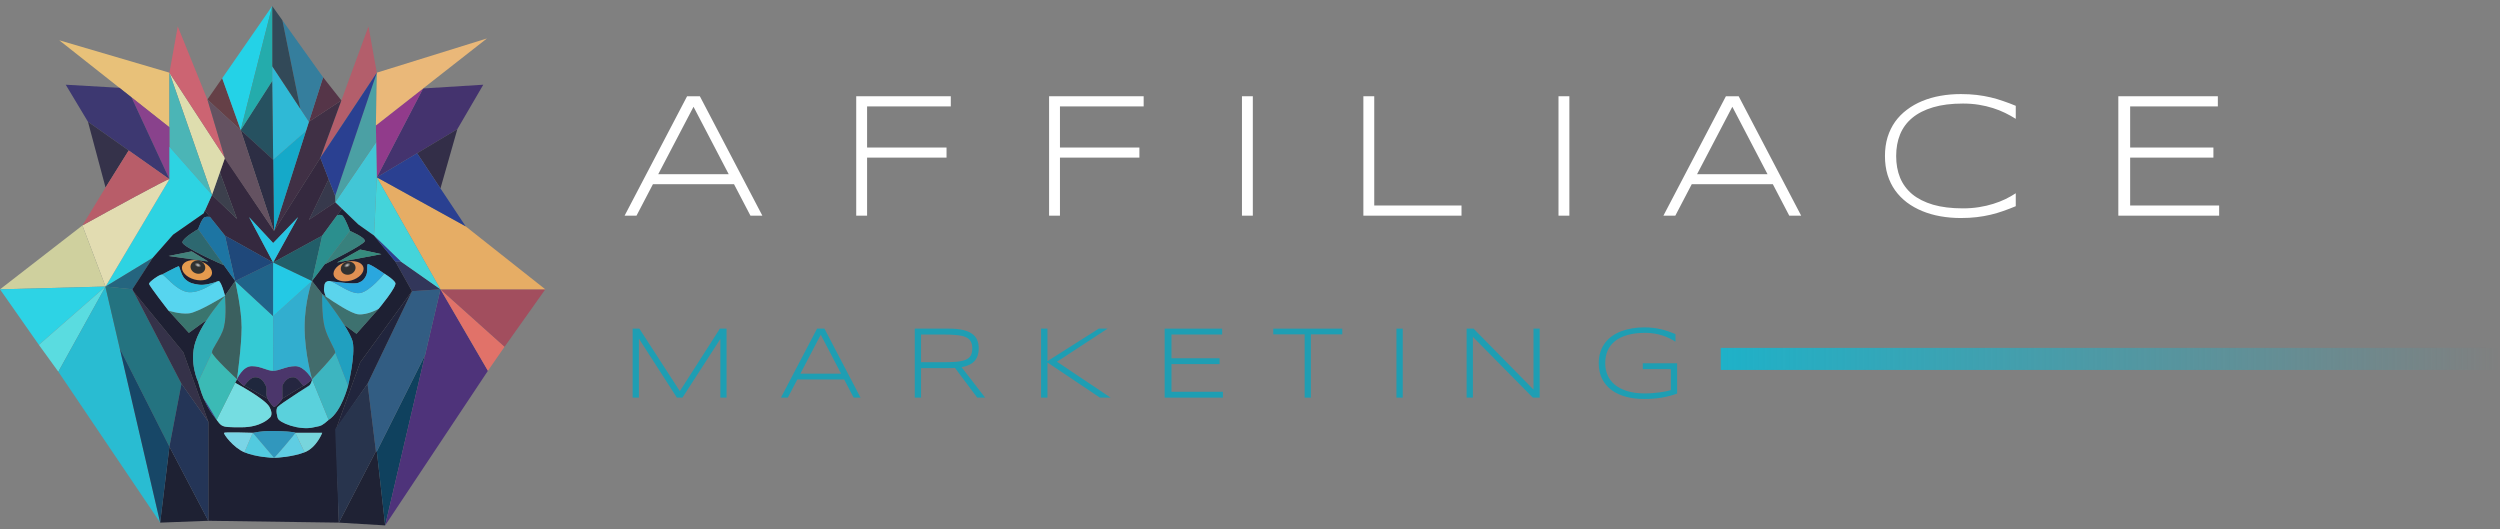 <svg width="340" height="72" viewBox="0 0 340 72" fill="none" xmlns="http://www.w3.org/2000/svg">
<rect x="0" y="0" width="340" height="72" fill="#808080" stroke="none"/>
<g opacity="0.9">
<path d="M52.38 71.456L51.247 61.383H51.121L46.084 71.078L52.38 71.456Z" fill="#14172B"/>
<path d="M51.247 61.383L52.38 71.456L57.809 48.288L51.247 61.383Z" fill="#023A5A"/>
<path d="M66.356 50.428L59.904 39.348L57.809 48.288L52.38 71.456L66.356 50.428Z" fill="#482A79"/>
<path d="M68.623 47.155L59.904 39.348L66.356 50.428L68.623 47.155Z" fill="#EB7066"/>
<path d="M57.809 48.288L59.904 39.348L56.031 39.6L49.987 52.191L51.121 61.383H51.247L57.809 48.288Z" fill="#295983"/>
<path d="M49.987 52.191L56.031 39.6L48.98 49.295L45.706 58.361L49.987 52.191Z" fill="#161B35"/>
<path d="M74.163 39.348H59.904L68.623 47.155L74.163 39.348Z" fill="#A5485A"/>
<path d="M63.334 30.786L51.247 24.113L59.904 39.348H74.163L63.334 30.786Z" fill="#F1B162"/>
<path d="M59.904 39.348L54.52 35.571H53.765L56.031 39.6L59.904 39.348Z" fill="#292D55"/>
<path d="M57.542 12.031L51.247 24.113L56.724 20.839L62.201 17.565L65.727 11.521L57.542 12.031Z" fill="#3D2A6C"/>
<path d="M62.201 17.565L56.724 20.839L59.904 25.623L62.201 17.565Z" fill="#2A2541"/>
<path d="M57.542 12.031L51.121 17.061L51.161 19.328L51.247 24.113L57.542 12.031Z" fill="#92338C"/>
<path d="M51.247 24.113L51.161 19.328L45.581 27.512L46.499 28.393L48.728 30.534L50.869 32.045L51.247 24.113Z" fill="#3BCDDF"/>
<path d="M59.904 39.348L51.247 24.113L50.869 32.045L54.52 35.571L59.904 39.348Z" fill="#3DDDE3"/>
<path d="M51.121 17.061L51.247 9.884L45.581 26.631V27.512L51.161 19.328L51.121 17.061Z" fill="#45A3A7"/>
<path d="M51.247 9.884L51.121 17.061L57.542 12.031L66.23 5.226L51.247 9.884Z" fill="#F5BE78"/>
<path d="M51.247 9.884L50.113 3.589L46.425 13.662L43.566 21.468L51.247 9.884Z" fill="#B85A68"/>
<path d="M45.581 27.512V26.631L44.696 24.364L42.014 29.904L45.581 27.512Z" fill="#2F3146"/>
<path d="M43.566 21.468L46.425 13.662L42.014 16.558L41.612 17.817L37.27 31.415L43.566 21.468Z" fill="#39273E"/>
<path d="M46.425 13.662L43.944 10.514L42.014 16.558L46.425 13.662Z" fill="#502C41"/>
<path d="M37.151 21.72L37.27 31.415L41.612 17.817L37.151 21.72Z" fill="#09ADD0"/>
<path d="M37.018 9.003V11.018L37.151 21.72L41.612 17.817L42.014 16.558L40.848 14.795L37.018 9.003Z" fill="#26BFDF"/>
<path d="M42.014 16.558L43.944 10.514L38.403 2.758L40.848 14.795L42.014 16.558Z" fill="#2C7DA0"/>
<path d="M37.018 0.819V9.003L40.848 14.795L38.403 2.758L37.018 0.819Z" fill="#294353"/>
<path d="M37.018 11.018L32.737 17.691L37.151 21.72L37.018 11.018Z" fill="#1C4B5C"/>
<path d="M37.27 31.415L37.151 21.72L32.737 17.691L37.27 31.415Z" fill="#23253D"/>
<path d="M32.737 17.691L30.219 10.64L28.204 13.536L32.737 17.691Z" fill="#623840"/>
<path d="M30.219 10.64L32.737 17.691L37.018 0.819L30.219 10.64Z" fill="#1ADAF2"/>
<path d="M32.737 17.691L37.018 11.018V9.003V0.819L32.737 17.691Z" fill="#1AB0B0"/>
<path fill-rule="evenodd" clip-rule="evenodd" d="M29.936 23.357L30.597 21.468L37.27 31.415L43.566 21.468L44.696 24.364L42.014 29.904L45.581 27.512L46.499 28.393L45.852 29.275L43.818 32.045L37.144 35.697L40.544 29.527L37.151 33.052L33.871 29.527L37.144 35.697L30.597 32.045L28.578 29.527L27.871 28.645L28.834 26.505L32.234 29.779L29.967 23.609L29.936 23.357Z" fill="#2C1F37"/>
<path d="M32.234 29.779L29.967 23.609L29.936 23.357L29.848 23.609L28.834 26.505L32.234 29.779Z" fill="#343847"/>
<path d="M30.597 21.468L23.042 9.884L28.834 26.505L29.848 23.609L29.936 23.357L30.597 21.468Z" fill="#E8E7B2"/>
<path d="M23.042 9.884L8.058 5.477L16.243 11.942L17.88 13.235L23.042 17.313V9.884Z" fill="#F3C878"/>
<path d="M28.834 26.505L23.042 9.884V17.313V19.957L28.834 26.505Z" fill="#45BABB"/>
<path d="M30.597 21.468L28.204 13.536L24.175 3.589L23.042 9.884L30.597 21.468Z" fill="#D46070"/>
<path d="M23.042 19.957V17.313L17.88 13.235L23.04 24.36L23.042 24.364V19.957Z" fill="#8A3B8D"/>
<path d="M8.94 11.521L11.962 16.558L17.502 20.461L23.032 24.358C23.036 24.358 23.04 24.36 23.04 24.36L17.88 13.235L16.243 11.942L8.94 11.521Z" fill="#35306F"/>
<path d="M17.502 20.461L11.962 16.558L14.354 25.497L17.502 20.461Z" fill="#2C2944"/>
<path d="M28.834 26.505L23.042 19.957V24.364L14.354 38.97L20.776 35.067L23.546 31.919L27.701 29.023L27.871 28.645L28.834 26.505Z" fill="#24DBEC"/>
<path d="M14.354 38.97L23.042 24.364L23.032 24.358C22.725 24.336 15.072 28.522 11.206 30.66L14.296 38.818L14.354 38.97Z" fill="#ECE6B6"/>
<path d="M18.006 39.348L20.776 35.067L14.354 38.97L17.9 39.337L18.006 39.348Z" fill="#1B627E"/>
<path d="M17.502 20.461L14.354 25.497L11.206 30.66C15.072 28.522 22.725 24.336 23.032 24.358L17.502 20.461Z" fill="#BE5966"/>
<path d="M11.206 30.66L0 39.348L14.332 38.971L14.296 38.818L11.206 30.66Z" fill="#D7D8A1"/>
<path d="M0 39.348L5.288 46.903L14.335 38.986L14.332 38.971L0 39.348Z" fill="#23DBF0"/>
<path d="M5.288 46.903L7.933 50.554L14.338 38.999L14.335 38.986L5.288 46.903Z" fill="#55E6EA"/>
<path d="M7.933 50.554L21.783 71.078L16.29 47.406L14.338 38.999L7.933 50.554Z" fill="#1FC2DA"/>
<path d="M16.29 47.406L23.042 60.753L24.679 52.191L18.173 39.67L17.9 39.337L14.354 38.97L14.338 38.999L16.29 47.406Z" fill="#19717F"/>
<path d="M24.679 52.191L28.33 57.353L24.931 47.91L18.173 39.67L24.679 52.191Z" fill="#2C2942"/>
<path fill-rule="evenodd" clip-rule="evenodd" d="M50.869 32.045L48.728 30.534L46.499 28.393L45.852 29.275C45.852 29.275 46.158 29.149 46.499 29.275C46.84 29.401 47.595 31.415 47.595 31.415C47.595 31.415 49.736 32.297 49.61 32.8C49.484 33.304 44.154 35.948 44.154 35.948L42.433 38.215L43.818 39.977C43.818 39.977 44.01 40.117 44.321 40.333C44.321 40.333 43.999 39.661 44.069 39.222C44.082 39.146 44.09 39.07 44.097 38.997C44.136 38.632 44.169 38.32 44.696 38.215C44.774 38.199 44.876 38.216 44.998 38.257C45.842 38.373 48.213 38.673 48.728 38.467C49.357 38.215 49.466 38.034 49.735 37.587L49.736 37.585C49.942 37.242 49.941 36.793 49.94 36.441C49.94 36.224 49.94 36.044 49.987 35.948C50.113 35.697 52.254 37.207 52.254 37.207C52.254 37.207 53.513 37.963 53.765 38.467C54.017 38.97 51.498 41.992 51.498 41.992L48.477 45.392L46.784 44.133C47.374 45.07 47.851 45.955 47.973 46.525C48.351 48.288 47.343 52.443 47.343 52.443C47.343 52.443 46.462 55.968 44.699 57.102C43.812 57.89 43.602 57.929 43.143 58.012C43.016 58.035 42.87 58.062 42.684 58.109C40.766 58.597 37.9 57.479 37.774 56.85C37.774 56.85 37.396 55.717 37.774 55.339C38.072 55.041 38.987 54.437 39.922 53.819C40.174 53.654 40.427 53.486 40.67 53.324C41.231 52.949 42.116 52.377 42.116 52.377C42.433 52.01 42.433 51.562 42.433 51.562C42.433 51.562 41.551 52.443 41.299 52.443L38.403 54.206C38.403 54.332 37.522 55.339 37.27 55.339C37.27 55.339 36.767 54.961 36.389 54.206L33.241 52.443C33.115 52.569 32.234 51.562 32.234 51.562L31.982 52.065C31.982 52.065 36.011 54.206 36.641 55.339C37.27 56.472 36.641 56.85 36.641 56.85C36.641 56.85 35.507 58.109 32.863 58.109C31.144 58.109 30.543 58.109 30.125 57.832C29.9 57.683 29.728 57.454 29.464 57.102C28.632 56.071 28.234 55.417 27.701 54.206C27.325 53.352 26.945 51.939 26.945 51.939C26.945 51.939 25.686 49.295 26.568 46.525C26.878 45.549 27.47 44.479 28.106 43.503L25.686 45.266L22.916 42.244C22.916 42.244 20.272 38.844 20.272 38.593C20.272 38.341 21.657 37.333 22.035 37.333C22.035 37.333 24.175 36.2 24.301 36.2C24.347 36.2 24.401 36.363 24.479 36.596C24.616 37.005 24.824 37.629 25.183 37.963C25.764 38.504 26.284 38.61 27.071 38.718C27.855 38.826 28.955 38.487 29.453 38.312C29.572 38.251 29.661 38.215 29.715 38.215C30.093 38.215 30.597 40.229 30.597 40.229L31.982 38.215L30.453 36.074C30.453 36.074 24.679 33.556 24.805 32.926C24.931 32.297 26.945 31.164 26.945 31.164C26.945 31.164 27.449 29.653 27.871 29.527C28.293 29.401 28.578 29.527 28.578 29.527L27.871 28.645L27.701 29.023L23.546 31.919L20.776 35.067L18.006 39.348L18.173 39.67L24.931 47.91L28.33 57.353V70.826L46.084 71.078L45.706 58.361L48.98 49.295L56.031 39.6L53.765 35.571L50.869 32.045ZM37.27 58.613C38.403 58.613 40.166 58.739 40.166 58.864H43.818C43.818 58.864 43.062 60.879 41.425 61.509C39.788 62.138 37.648 62.264 37.27 62.264C36.892 62.264 34.752 62.138 33.241 61.509C31.73 60.879 30.345 58.99 30.471 58.864C30.597 58.739 34.374 58.864 34.374 58.864C35.813 58.612 36.118 58.612 37.161 58.613L37.27 58.613ZM48.98 33.934L45.832 35.697L51.876 34.563L48.98 33.934ZM22.916 34.815L26.064 34.185L28.33 35.571L22.916 34.815Z" fill="#13152A"/>
<path d="M23.042 60.753L21.783 71.078L28.33 70.826L23.042 60.753Z" fill="#13162A"/>
<path d="M21.783 71.078L23.042 60.753L16.29 47.406L21.783 71.078Z" fill="#0B4064"/>
<path d="M23.042 60.753L28.33 70.826V57.353L24.679 52.191L23.042 60.753Z" fill="#192C52"/>
<path d="M37.27 62.264C37.395 62.244 40.166 58.99 40.166 58.864C40.166 58.739 38.403 58.613 37.27 58.613L37.161 58.613C36.118 58.612 35.813 58.612 34.374 58.864L37.27 62.264Z" fill="#2899C3"/>
<path d="M37.27 62.264L34.374 58.864L33.241 61.509C34.752 62.138 36.892 62.264 37.27 62.264Z" fill="#4DD2E9"/>
<path d="M30.471 58.864C30.345 58.99 31.73 60.879 33.241 61.509L34.374 58.864C34.374 58.864 30.597 58.739 30.471 58.864Z" fill="#79DDF1"/>
<path d="M40.166 58.864C40.166 58.99 37.395 62.244 37.27 62.264C37.648 62.264 39.788 62.138 41.425 61.509L40.166 58.864Z" fill="#5BD5ED"/>
<path d="M41.425 61.509C43.062 60.879 43.818 58.864 43.818 58.864H40.166L41.425 61.509Z" fill="#75DEE6"/>
<path d="M42.433 51.562C42.433 51.562 41.425 49.799 40.166 49.799C39.481 49.799 38.907 49.985 38.385 50.155C37.947 50.298 37.546 50.428 37.144 50.428C36.743 50.428 36.367 50.298 35.959 50.155C35.47 49.985 34.934 49.799 34.248 49.799C32.989 49.799 32.234 51.562 32.234 51.562C32.234 51.562 33.115 52.569 33.241 52.443C33.262 52.422 33.296 52.377 33.343 52.316C33.582 52.005 34.136 51.284 34.752 51.31C35.45 51.339 35.84 51.81 36.137 52.443C36.277 52.741 36.257 52.982 36.236 53.232C36.213 53.513 36.189 53.806 36.389 54.206C36.767 54.961 37.27 55.339 37.27 55.339C37.522 55.339 38.403 54.332 38.403 54.206V52.443C38.722 51.778 39.178 51.279 39.914 51.31C40.348 51.328 40.68 51.761 40.93 52.086C41.082 52.284 41.204 52.443 41.299 52.443C41.551 52.443 42.433 51.562 42.433 51.562Z" fill="#452D68"/>
<path d="M39.914 51.31C39.178 51.279 38.722 51.778 38.403 52.443V54.206L41.299 52.443C41.204 52.443 41.082 52.284 40.93 52.086C40.68 51.761 40.348 51.328 39.914 51.31Z" fill="#1B1C39"/>
<path d="M36.137 52.443C35.84 51.81 35.45 51.339 34.752 51.31C34.136 51.284 33.582 52.005 33.343 52.316C33.296 52.377 33.262 52.422 33.241 52.443L36.389 54.206C36.189 53.806 36.213 53.513 36.236 53.232C36.257 52.982 36.277 52.741 36.137 52.443Z" fill="#141D35"/>
<path d="M32.863 58.109C35.507 58.109 36.641 56.85 36.641 56.85C36.641 56.85 37.27 56.472 36.641 55.339C36.011 54.206 31.982 52.065 31.982 52.065L29.464 57.102C29.728 57.454 29.9 57.683 30.125 57.832C30.543 58.109 31.144 58.109 32.863 58.109Z" fill="#73E7EB"/>
<path d="M44.699 57.102L42.433 51.562C42.433 51.562 42.433 52.01 42.116 52.377L42.055 52.443L40.67 53.324C40.427 53.486 40.174 53.654 39.922 53.819C38.987 54.437 38.072 55.041 37.774 55.339C37.396 55.717 37.774 56.85 37.774 56.85C37.9 57.479 40.766 58.597 42.684 58.109C42.87 58.062 43.016 58.035 43.143 58.012C43.602 57.929 43.812 57.89 44.699 57.102Z" fill="#55D9E5"/>
<path d="M45.581 47.91C45.581 48.288 42.433 51.562 42.433 51.562L44.699 57.102C46.462 55.968 47.343 52.443 47.343 52.443L45.581 47.91Z" fill="#35BAC7"/>
<path d="M32.234 51.562C32.234 51.562 28.834 48.414 28.834 47.91L26.945 51.939C26.945 51.939 27.325 53.352 27.701 54.206L29.464 57.102L31.982 52.065L32.234 51.562Z" fill="#33C0BA"/>
<path d="M30.453 44.51C30.871 42.891 30.597 40.229 30.597 40.229C30.597 40.229 29.276 41.708 28.106 43.503C27.47 44.479 26.878 45.549 26.568 46.525C25.686 49.295 26.945 51.939 26.945 51.939L28.834 47.91C28.834 47.688 29.078 47.276 29.382 46.764C29.767 46.115 30.248 45.305 30.453 44.51Z" fill="#27AFB9"/>
<path d="M43.818 39.977C43.818 39.977 43.71 42.792 44.154 44.51C44.359 45.308 44.797 46.182 45.133 46.854C45.385 47.358 45.581 47.748 45.581 47.91L47.343 52.443C47.343 52.443 48.351 48.288 47.973 46.525C47.851 45.955 47.374 45.07 46.784 44.133C45.548 42.169 43.818 39.977 43.818 39.977Z" fill="#15A3C7"/>
<path d="M32.234 51.562C32.234 51.562 32.863 47.029 32.863 44.51C32.863 41.992 31.982 38.215 31.982 38.215L30.597 40.229C30.597 40.229 30.871 42.891 30.453 44.51C30.248 45.305 29.767 46.115 29.382 46.764C29.078 47.276 28.834 47.688 28.834 47.91C28.834 48.414 32.234 51.562 32.234 51.562Z" fill="#335C5B"/>
<path d="M41.425 44.51C41.425 48.036 42.433 51.562 42.433 51.562C42.433 51.562 45.581 48.288 45.581 47.91C45.581 47.748 45.385 47.358 45.133 46.854C44.797 46.182 44.359 45.308 44.154 44.51C43.71 42.792 43.818 39.977 43.818 39.977L42.433 38.215C42.433 38.215 41.425 40.985 41.425 44.51Z" fill="#3B6969"/>
<path d="M37.151 42.999L31.982 38.215C31.982 38.215 32.863 41.992 32.863 44.51C32.863 47.029 32.234 51.562 32.234 51.562C32.234 51.562 32.989 49.799 34.248 49.799C34.934 49.799 35.47 49.985 35.959 50.155C36.367 50.298 36.743 50.428 37.144 50.428L37.151 42.999Z" fill="#2BD1DE"/>
<path d="M42.433 38.215L37.151 42.999L37.144 50.428C37.546 50.428 37.947 50.298 38.385 50.155C38.907 49.985 39.481 49.799 40.166 49.799C41.425 49.799 42.433 51.562 42.433 51.562C42.433 51.562 41.425 48.036 41.425 44.51C41.425 40.985 42.433 38.215 42.433 38.215Z" fill="#29B3D7"/>
<path d="M37.151 42.999L37.144 35.697L31.982 38.215L37.151 42.999Z" fill="#155F8A"/>
<path d="M37.144 35.697L37.151 42.999L42.433 38.215L37.144 35.697Z" fill="#19D0EF"/>
<path d="M37.144 35.697L30.597 32.045L31.982 38.215L37.144 35.697Z" fill="#144179"/>
<path d="M43.818 32.045L37.144 35.697L42.433 38.215L43.818 32.045Z" fill="#175A66"/>
<path d="M31.982 38.215L30.597 32.045L28.578 29.527C28.578 29.527 28.293 29.401 27.871 29.527C27.449 29.653 26.945 31.164 26.945 31.164L30.453 36.074L31.982 38.215Z" fill="#1273A6"/>
<path d="M43.818 32.045L42.433 38.215L44.154 35.948L47.595 31.415C47.595 31.415 46.84 29.401 46.499 29.275C46.158 29.149 45.852 29.275 45.852 29.275L43.818 32.045Z" fill="#21908F"/>
<path d="M26.945 31.164C26.945 31.164 24.931 32.297 24.805 32.926C24.679 33.556 30.453 36.074 30.453 36.074L26.945 31.164Z" fill="#24656E"/>
<path d="M47.595 31.415L44.154 35.948C44.154 35.948 49.484 33.304 49.61 32.8C49.736 32.297 47.595 31.415 47.595 31.415Z" fill="#30817C"/>
<path d="M26.064 34.185L22.916 34.815L28.33 35.571L26.064 34.185Z" fill="#3B817A"/>
<path d="M45.832 35.697L48.98 33.934L51.876 34.563L45.832 35.697Z" fill="#2E8C7D"/>
<path d="M43.818 39.977C43.818 39.977 45.548 42.169 46.784 44.133L48.477 45.392L51.498 41.992C51.498 41.992 49.987 42.873 48.728 42.748C47.758 42.651 45.367 41.058 44.321 40.333C44.01 40.117 43.818 39.977 43.818 39.977Z" fill="#356F6D"/>
<path d="M48.728 42.748C49.987 42.873 51.498 41.992 51.498 41.992C51.498 41.992 54.017 38.97 53.765 38.467C53.513 37.963 52.254 37.207 52.254 37.207C52.254 37.207 50.365 39.6 48.98 39.852C48.157 40.001 47.024 39.351 46.106 38.825C45.669 38.574 45.28 38.351 44.998 38.257C44.876 38.216 44.774 38.199 44.696 38.215C44.169 38.32 44.136 38.632 44.097 38.997C44.09 39.07 44.082 39.146 44.069 39.222C43.999 39.661 44.321 40.333 44.321 40.333C45.367 41.058 47.758 42.651 48.728 42.748Z" fill="#57DDF7"/>
<path d="M48.98 39.852C50.365 39.6 52.254 37.207 52.254 37.207C52.254 37.207 50.113 35.697 49.987 35.948C49.94 36.044 49.94 36.224 49.94 36.441C49.941 36.793 49.942 37.242 49.736 37.585L49.735 37.587C49.466 38.034 49.357 38.215 48.728 38.467C48.213 38.673 45.842 38.373 44.998 38.257C45.28 38.351 45.669 38.574 46.106 38.825C47.024 39.351 48.157 40.001 48.98 39.852Z" fill="#20ABE8"/>
<path d="M37.144 35.697L40.544 29.527L37.151 33.052L33.871 29.527L37.144 35.697Z" fill="#1DCCED"/>
<path d="M28.106 43.503C29.276 41.708 30.597 40.229 30.597 40.229C30.597 40.229 26.945 42.496 25.686 42.622C24.427 42.748 22.916 42.244 22.916 42.244L25.686 45.266L28.106 43.503Z" fill="#32736C"/>
<path d="M22.916 42.244C22.916 42.244 24.427 42.748 25.686 42.622C26.945 42.496 30.597 40.229 30.597 40.229C30.597 40.229 30.093 38.215 29.715 38.215C29.715 38.215 29.617 38.255 29.453 38.312C29.327 38.377 29.168 38.471 28.983 38.58C28.139 39.077 26.762 39.887 25.56 39.726C24.472 39.58 23.449 38.585 22.771 37.925C22.421 37.584 22.163 37.333 22.035 37.333C21.657 37.333 20.272 38.341 20.272 38.593C20.272 38.844 22.916 42.244 22.916 42.244Z" fill="#52DEFB"/>
<path fill-rule="evenodd" clip-rule="evenodd" d="M29.453 38.312C29.617 38.255 29.715 38.215 29.715 38.215C29.661 38.215 29.572 38.251 29.453 38.312ZM27.701 54.206L29.464 57.102C28.632 56.071 28.234 55.417 27.701 54.206ZM42.055 52.443L40.67 53.324C41.231 52.949 42.116 52.377 42.116 52.377L42.055 52.443ZM50.869 32.045L54.52 35.571H53.765L50.869 32.045ZM18.173 39.67L17.9 39.337L18.006 39.348L18.173 39.67ZM14.354 38.97L14.338 38.999L14.335 38.986L14.332 38.971L14.296 38.818L14.354 38.97ZM23.032 24.358C23.036 24.358 23.04 24.36 23.04 24.36L23.042 24.364L23.032 24.358ZM44.696 24.364L43.566 21.468L51.247 9.884L45.581 26.631L44.696 24.364ZM51.247 24.113L63.334 30.786L59.904 25.623L56.724 20.839L51.247 24.113Z" fill="#203992"/>
<path d="M24.301 36.2C24.175 36.2 22.035 37.333 22.035 37.333C22.163 37.333 22.421 37.584 22.771 37.925C23.449 38.585 24.472 39.58 25.56 39.726C26.762 39.887 28.139 39.077 28.983 38.58C29.168 38.471 29.327 38.377 29.453 38.312C28.955 38.487 27.855 38.826 27.071 38.718C26.284 38.61 25.764 38.504 25.183 37.963C24.824 37.629 24.616 37.005 24.479 36.596C24.401 36.363 24.347 36.2 24.301 36.2Z" fill="#1EB9DF"/>
<path d="M51.122 61.383L46.085 71.078L45.581 58.361L49.988 52.191L51.122 61.383Z" fill="#1E2B47"/>
<ellipse cx="47.402" cy="36.89" rx="2.09" ry="1.306" transform="rotate(-15.316 47.402 36.89)" fill="#E9914E"/>
<ellipse cx="26.79" cy="36.753" rx="2.09" ry="1.306" transform="rotate(15.32 26.79 36.753)" fill="#EE9C48"/>
<ellipse cx="26.914" cy="36.335" rx="1.014" ry="0.885" transform="rotate(16.987 26.914 36.335)" fill="#282828"/>
<ellipse cx="47.351" cy="36.471" rx="1.015" ry="0.885" transform="rotate(-16.99 47.351 36.471)" fill="#282828"/>
<ellipse cx="47.219" cy="36.074" rx="0.63" ry="0.378" transform="rotate(-24.239 47.219 36.074)" fill="url(#paint0_radial_23_288)"/>
<ellipse cx="26.919" cy="36.047" rx="0.63" ry="0.378" transform="rotate(24.24 26.919 36.047)" fill="url(#paint1_radial_23_288)"/>
<path d="M30.597 21.594L28.205 13.535L32.738 17.691L37.271 31.415L30.597 21.594Z" fill="#614D5D"/>
</g>
<line x1="234.019" y1="48.812" x2="340.001" y2="48.812" stroke="url(#paint2_linear_23_288)" stroke-width="3"/>
<path d="M102.061 29.331L99.827 25.052H88.798L86.564 29.331H84.945L93.444 13.09H95.181L103.681 29.331H102.061ZM94.319 14.52L89.519 23.693H99.106L94.319 14.52Z" fill="white"/>
<path d="M117.924 14.473V20.064H128.728V21.435H117.924V29.331H116.447V13.09H129.308V14.473H117.924Z" fill="white"/>
<path d="M144.154 14.473V20.064H154.958V21.435H144.154V29.331H142.676V13.09H155.537V14.473H144.154Z" fill="white"/>
<path d="M168.906 29.331V13.09H170.384V29.331H168.906Z" fill="white"/>
<path d="M185.419 29.331V13.09H186.897V27.948H198.765V29.331H185.419Z" fill="white"/>
<path d="M211.956 29.331V13.09H213.434V29.331H211.956Z" fill="white"/>
<path d="M243.34 29.331L241.106 25.052H230.077L227.843 29.331H226.224L234.723 13.09H236.46L244.959 29.331H243.34ZM235.597 14.52L230.798 23.693H240.385L235.597 14.52Z" fill="white"/>
<path d="M274.144 28.043C273.577 28.279 273.014 28.496 272.454 28.693C271.902 28.89 271.327 29.059 270.728 29.201C270.129 29.343 269.499 29.454 268.837 29.532C268.175 29.611 267.454 29.651 266.674 29.651C265.712 29.651 264.786 29.572 263.896 29.414C263.013 29.257 262.19 29.02 261.425 28.705C260.661 28.39 259.967 28 259.345 27.535C258.722 27.062 258.186 26.514 257.737 25.892C257.296 25.269 256.953 24.568 256.709 23.788C256.472 23.007 256.354 22.152 256.354 21.222C256.354 20.293 256.472 19.438 256.709 18.657C256.953 17.877 257.296 17.176 257.737 16.553C258.186 15.931 258.722 15.387 259.345 14.922C259.967 14.449 260.661 14.055 261.425 13.74C262.19 13.425 263.013 13.188 263.896 13.031C264.778 12.873 265.704 12.794 266.674 12.794C267.454 12.794 268.175 12.834 268.837 12.912C269.499 12.991 270.129 13.101 270.728 13.243C271.327 13.385 271.902 13.555 272.454 13.752C273.014 13.941 273.577 14.154 274.144 14.39V16.163C273.695 15.879 273.214 15.611 272.702 15.359C272.19 15.107 271.634 14.886 271.036 14.697C270.444 14.508 269.81 14.358 269.132 14.248C268.455 14.138 267.73 14.083 266.957 14.083C265.397 14.083 264.046 14.252 262.903 14.591C261.76 14.93 260.814 15.411 260.066 16.033C259.325 16.648 258.773 17.396 258.411 18.279C258.056 19.154 257.879 20.135 257.879 21.222C257.879 22.31 258.056 23.291 258.411 24.166C258.773 25.041 259.325 25.789 260.066 26.412C260.814 27.026 261.76 27.503 262.903 27.842C264.046 28.173 265.397 28.338 266.957 28.338C267.73 28.338 268.459 28.283 269.144 28.173C269.838 28.063 270.484 27.913 271.083 27.724C271.69 27.535 272.245 27.318 272.75 27.074C273.262 26.822 273.727 26.558 274.144 26.282V28.043Z" fill="white"/>
<path d="M288.092 29.331V13.09H301.627V14.473H289.7V20.064H301.024V21.435H289.7V27.948H301.804V29.331H288.092Z" fill="white"/>
<path d="M97.971 54.078V46.094L92.814 54.078H92.056L86.893 46.06V54.078H86.039V44.694H86.954L92.459 53.197L97.902 44.694H98.811V54.078H97.971Z" fill="#1E9EB3"/>
<path d="M116.096 54.078L114.806 51.606H108.433L107.143 54.078H106.207L111.118 44.694H112.122L117.032 54.078H116.096ZM111.623 45.521L108.85 50.821H114.389L111.623 45.521Z" fill="#1E9EB3"/>
<path d="M125.262 50.062V54.078H124.408V44.694H129.08C129.794 44.694 130.407 44.751 130.917 44.865C131.427 44.974 131.843 45.143 132.167 45.37C132.494 45.593 132.734 45.873 132.884 46.21C133.034 46.547 133.109 46.941 133.109 47.392C133.109 48.093 132.925 48.655 132.556 49.079C132.187 49.498 131.593 49.785 130.773 49.939L133.977 54.078H132.904L129.879 50.035C129.751 50.044 129.621 50.051 129.489 50.056C129.357 50.06 129.221 50.062 129.08 50.062H125.262ZM132.228 47.392C132.228 46.991 132.158 46.668 132.016 46.422C131.875 46.172 131.645 45.978 131.327 45.842C131.008 45.705 130.589 45.614 130.07 45.568C129.555 45.518 128.922 45.493 128.171 45.493H125.262V49.263H128.144C128.895 49.263 129.53 49.243 130.049 49.202C130.568 49.156 130.99 49.068 131.313 48.935C131.636 48.799 131.868 48.61 132.01 48.369C132.155 48.123 132.228 47.797 132.228 47.392Z" fill="#1E9EB3"/>
<path d="M142.452 49.113L149.432 44.694H150.62L143.743 49.195L151.044 54.078H149.589L142.452 49.297V54.078H141.585V44.694H142.452V49.113Z" fill="#1E9EB3"/>
<path d="M158.392 54.078V44.694H166.212V45.493H159.321V48.724H165.864V49.516H159.321V53.279H166.315V54.078H158.392Z" fill="#1E9EB3"/>
<path d="M178.28 45.473V54.078H177.434V45.473H173.165V44.694H182.549V45.473H178.28Z" fill="#1E9EB3"/>
<path d="M189.918 54.078V44.694H190.772V54.078H189.918Z" fill="#1E9EB3"/>
<path d="M208.467 54.078L200.313 45.814V54.078H199.459V44.694H200.401L208.556 52.986V44.694H209.396V54.078H208.467Z" fill="#1E9EB3"/>
<path d="M223.609 44.523C224.041 44.523 224.444 44.546 224.818 44.592C225.191 44.633 225.548 44.694 225.89 44.776C226.231 44.853 226.564 44.949 226.887 45.063C227.21 45.172 227.536 45.295 227.864 45.432V46.47C227.604 46.306 227.326 46.151 227.03 46.005C226.739 45.86 226.423 45.732 226.081 45.623C225.744 45.514 225.38 45.427 224.988 45.364C224.601 45.3 224.185 45.268 223.739 45.268C222.828 45.268 222.033 45.364 221.355 45.555C220.676 45.746 220.112 46.019 219.661 46.374C219.21 46.73 218.871 47.162 218.643 47.672C218.42 48.182 218.309 48.756 218.309 49.393C218.309 49.989 218.418 50.541 218.637 51.046C218.86 51.547 219.194 51.979 219.641 52.343C220.091 52.708 220.654 52.992 221.328 53.197C222.001 53.402 222.791 53.505 223.698 53.505C224.053 53.505 224.403 53.491 224.749 53.464C225.1 53.436 225.43 53.402 225.74 53.361C226.049 53.316 226.332 53.268 226.587 53.218C226.841 53.163 227.058 53.108 227.235 53.054V50.206H223.418V49.407H228.089V53.532C227.752 53.65 227.411 53.755 227.065 53.846C226.723 53.937 226.368 54.014 225.999 54.078C225.635 54.138 225.255 54.183 224.859 54.215C224.467 54.247 224.055 54.263 223.622 54.263C222.739 54.263 221.92 54.165 221.164 53.969C220.408 53.769 219.752 53.468 219.197 53.068C218.646 52.662 218.213 52.155 217.899 51.544C217.585 50.934 217.428 50.217 217.428 49.393C217.428 48.842 217.501 48.341 217.646 47.891C217.792 47.435 217.997 47.028 218.261 46.668C218.53 46.304 218.851 45.987 219.224 45.719C219.602 45.45 220.019 45.229 220.474 45.056C220.934 44.879 221.428 44.746 221.956 44.66C222.484 44.569 223.035 44.523 223.609 44.523Z" fill="#1E9EB3"/>
<defs>
<radialGradient id="paint0_radial_23_288" cx="0" cy="0" r="1" gradientUnits="userSpaceOnUse" gradientTransform="translate(47.219 36.074) rotate(87.675) scale(0.282 0.469)">
<stop stop-color="#D9D9D9"/>
<stop offset="1" stop-color="#D9D9D9" stop-opacity="0"/>
</radialGradient>
<radialGradient id="paint1_radial_23_288" cx="0" cy="0" r="1" gradientUnits="userSpaceOnUse" gradientTransform="translate(26.919 36.047) rotate(87.675) scale(0.282 0.469)">
<stop stop-color="#D9D9D9"/>
<stop offset="1" stop-color="#D9D9D9" stop-opacity="0"/>
</radialGradient>
<linearGradient id="paint2_linear_23_288" x1="234.019" y1="51.312" x2="340.001" y2="51.312" gradientUnits="userSpaceOnUse">
<stop stop-color="#1EB1C8"/>
<stop offset="1" stop-color="#1EB1C8" stop-opacity="0"/>
</linearGradient>
</defs>
</svg>
